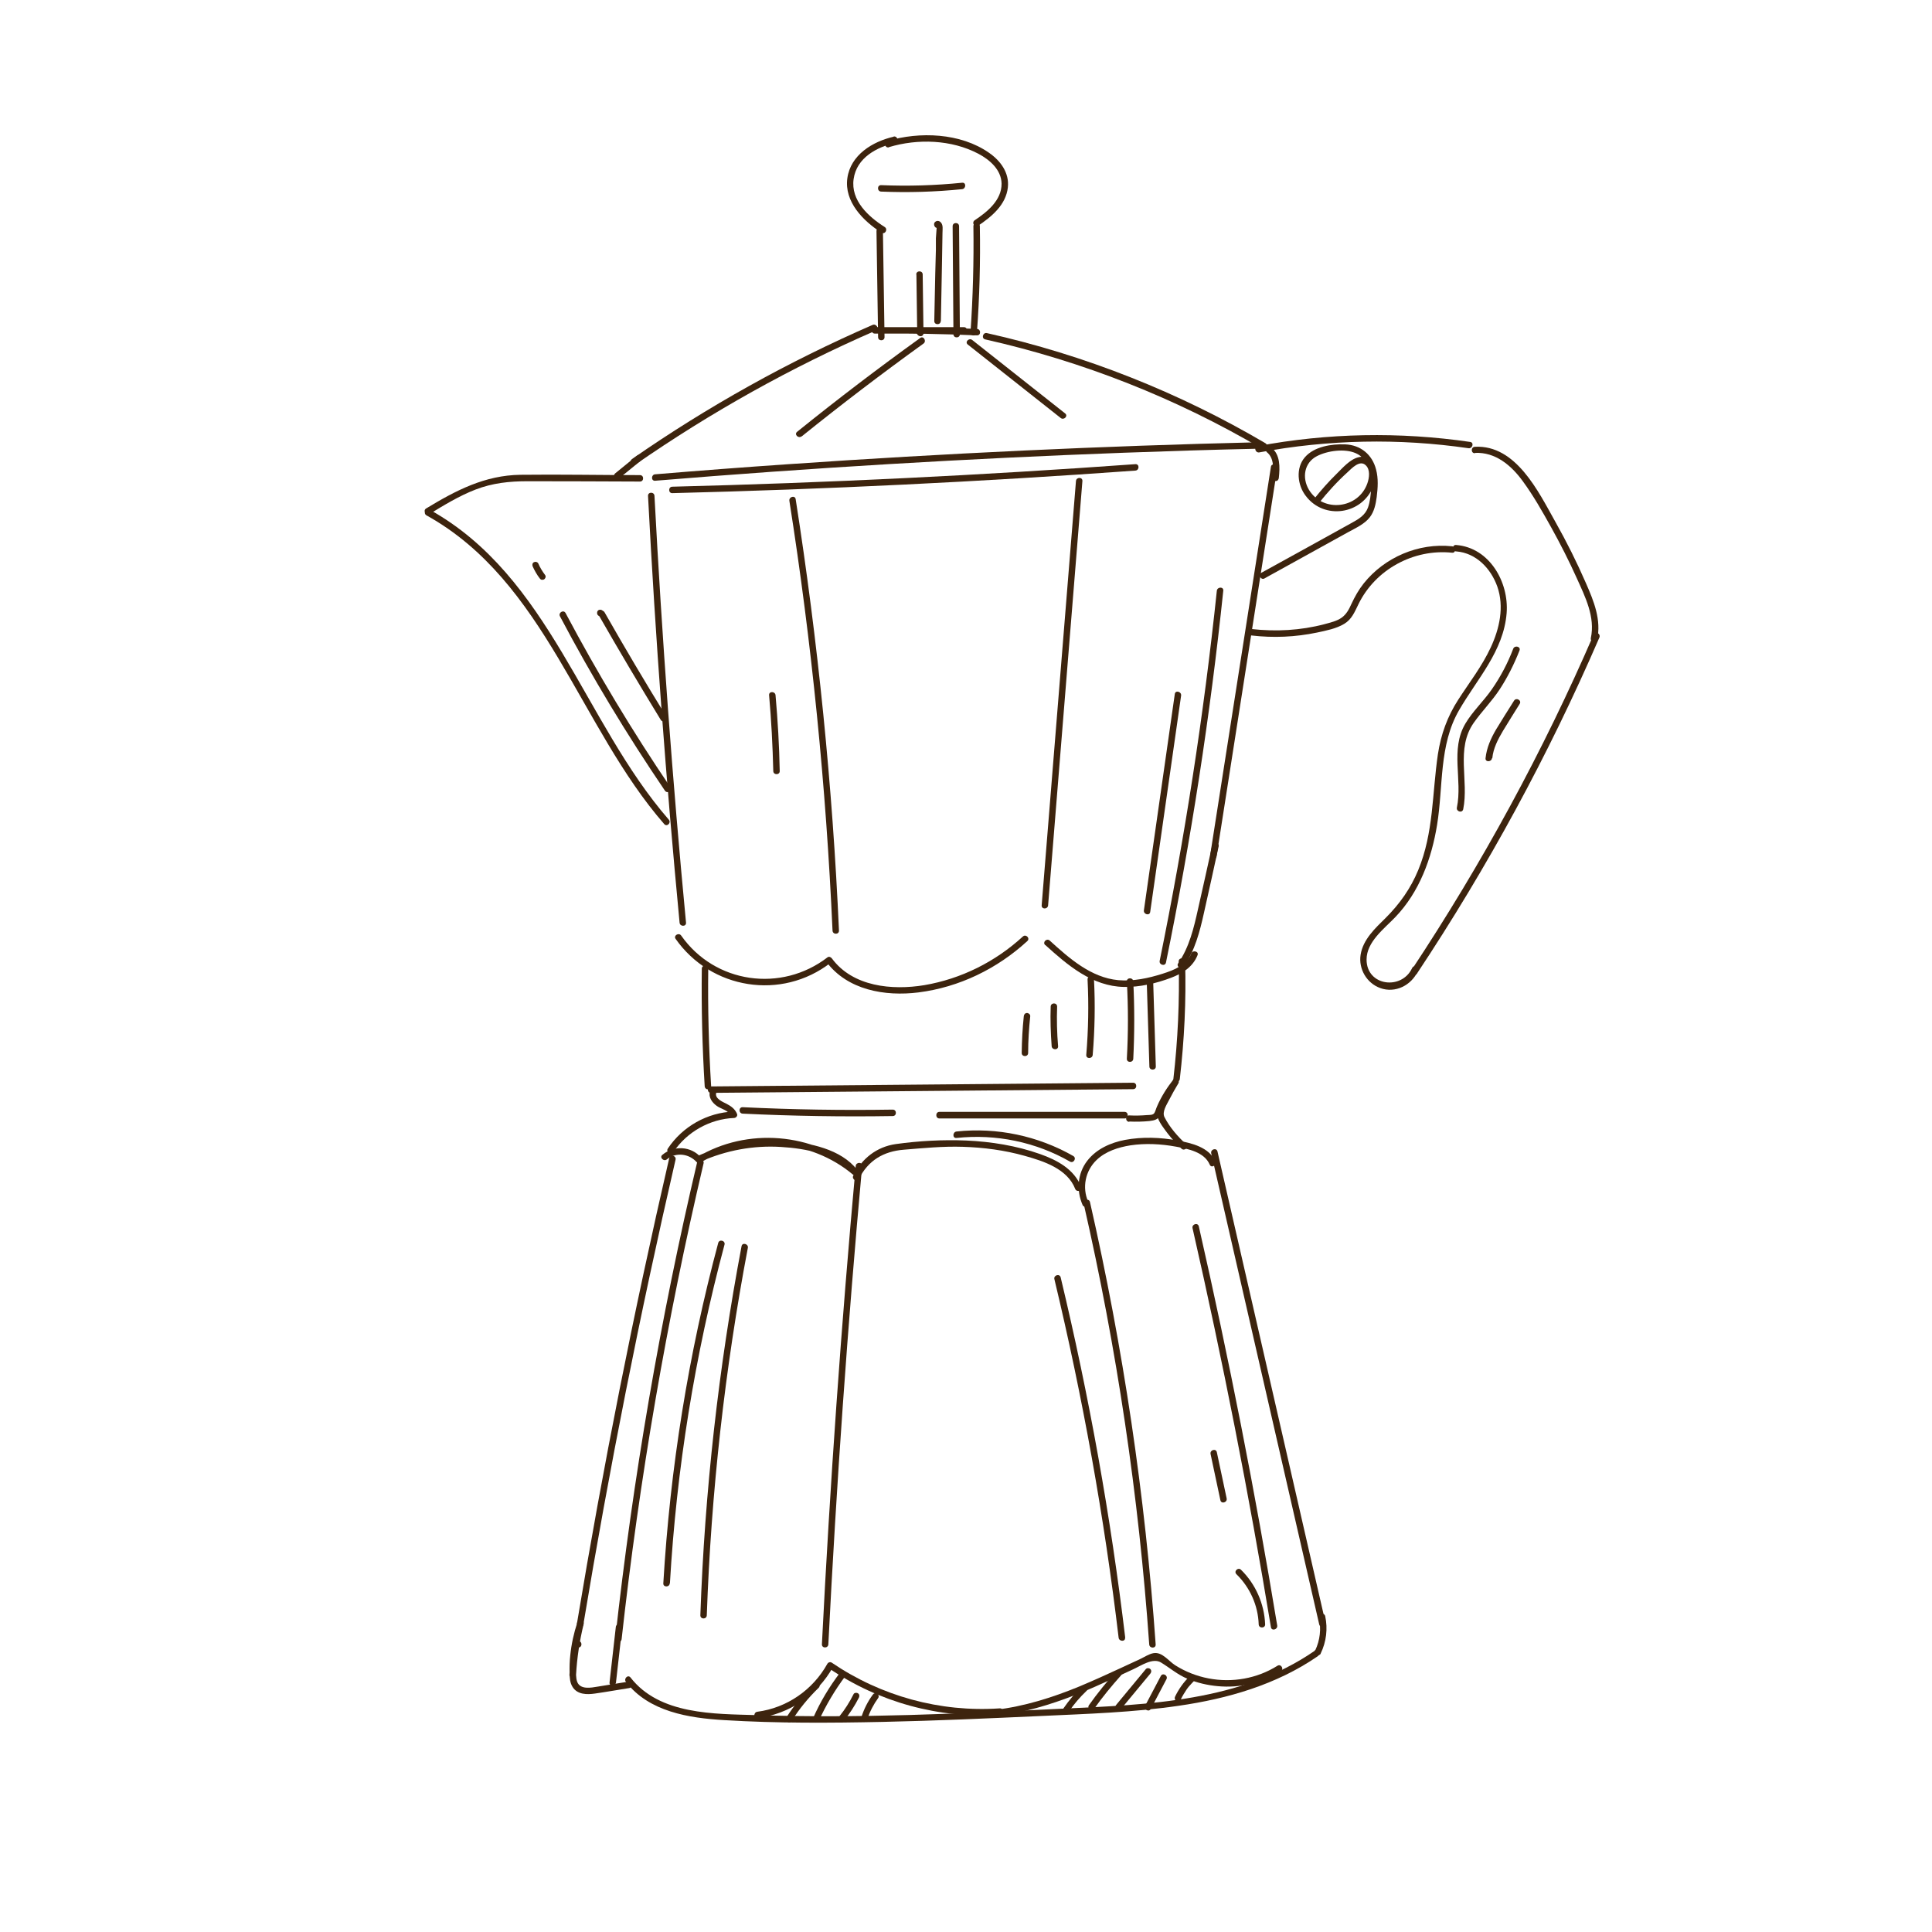 <?xml version="1.0" encoding="UTF-8"?><svg xmlns="http://www.w3.org/2000/svg" viewBox="0 0 120 120"><defs><style>.w{fill:#3d240e;}</style></defs><g id="a"/><g id="b"/><g id="c"/><g id="d"/><g id="e"><g><path class="w" d="M51.45,102.13c.5-9.92,1.2-19.82,2.1-29.71,.02-.26-.38-.25-.4,0-.9,9.89-1.6,19.79-2.1,29.71-.01,.26,.39,.26,.4,0h0Z"/><path class="w" d="M71.78,102.13c-.65-9.25-2.02-18.44-4.08-27.47-.06-.25-.44-.14-.39,.11,2.06,9,3.42,18.15,4.07,27.37,.02,.26,.42,.26,.4,0h0Z"/><path class="w" d="M82.33,100.79l-6.71-29.27c-.06-.25-.44-.14-.39,.11l6.71,29.27c.06,.25,.44,.14,.39-.11h0Z"/><path class="w" d="M35.92,102.33c.26,0,.26-.4,0-.4s-.26,.4,0,.4h0Z"/><path class="w" d="M36.23,100.92c1.61-9.69,3.52-19.32,5.73-28.89,.06-.25-.33-.36-.39-.11-2.21,9.57-4.12,19.2-5.73,28.89-.04,.25,.34,.36,.39,.11h0Z"/><path class="w" d="M38.61,101.81c1.1-9.94,2.8-19.81,5.09-29.55,.06-.25-.33-.36-.39-.11-2.3,9.77-4,19.68-5.1,29.66-.03,.26,.37,.25,.4,0h0Z"/><path class="w" d="M41.61,98.34c.41-7.11,1.55-14.16,3.39-21.03,.07-.25-.32-.36-.39-.11-1.85,6.91-2.99,14-3.41,21.14-.02,.26,.39,.26,.4,0h0Z"/><path class="w" d="M43.9,100.33c.27-7.66,1.12-15.29,2.55-22.82,.05-.25-.34-.36-.39-.11-1.43,7.57-2.29,15.23-2.56,22.93,0,.26,.39,.26,.4,0h0Z"/><path class="w" d="M65.1,56.23l2.13-26.35c.02-.26-.38-.26-.4,0l-2.13,26.35c-.02,.26,.38,.26,.4,0h0Z"/><path class="w" d="M52.11,57.8c-.4-8.98-1.3-17.92-2.69-26.8-.04-.25-.43-.15-.39,.11,1.39,8.84,2.28,17.75,2.68,26.69,.01,.26,.41,.26,.4,0h0Z"/><path class="w" d="M75.56,53.2c1.26-8.03,2.51-16.07,3.77-24.1,.04-.25-.35-.36-.39-.11-1.26,8.03-2.51,16.07-3.77,24.1-.04,.25,.35,.36,.39,.11h0Z"/><path class="w" d="M39.46,28.86c4.7-3.26,9.7-6.05,14.94-8.33,.24-.1,.03-.45-.2-.35-5.24,2.28-10.25,5.07-14.94,8.33-.21,.15-.01,.49,.2,.35h0Z"/><path class="w" d="M49.79,27.11c2.47-1.99,4.99-3.91,7.57-5.77,.21-.15,0-.5-.2-.35-2.6,1.87-5.16,3.82-7.65,5.83-.2,.16,.08,.44,.28,.28h0Z"/><path class="w" d="M61.19,21.08c6.05,1.36,11.86,3.65,17.21,6.8,.22,.13,.42-.21,.2-.35-5.37-3.16-11.22-5.48-17.3-6.84-.25-.06-.36,.33-.11,.39h0Z"/><path class="w" d="M60.11,21.4l5.77,4.56c.2,.16,.48-.12,.28-.28l-5.77-4.56c-.2-.16-.48,.12-.28,.28h0Z"/><path class="w" d="M60.46,14.05c.03,2.2-.03,4.4-.18,6.59-.02,.26,.38,.26,.4,0,.16-2.19,.22-4.39,.18-6.59,0-.26-.4-.26-.4,0h0Z"/><path class="w" d="M54.44,14.35l.1,6.59c0,.26,.4,.26,.4,0l-.1-6.59c0-.26-.4-.26-.4,0h0Z"/><path class="w" d="M59.17,14.05l.05,6.71c0,.26,.4,.26,.4,0l-.05-6.71c0-.26-.4-.26-.4,0h0Z"/><path class="w" d="M42.61,57.31c-.84-8.82-1.49-17.66-1.96-26.51-.01-.26-.41-.26-.4,0,.46,8.85,1.12,17.69,1.96,26.51,.02,.25,.42,.26,.4,0h0Z"/><path class="w" d="M48.43,47.89c-.03-1.57-.12-3.14-.26-4.71-.02-.25-.42-.26-.4,0,.14,1.57,.22,3.14,.26,4.71,0,.26,.41,.26,.4,0h0Z"/><path class="w" d="M41.54,50.91c-5.3-6.1-7.4-15.11-14.85-19.25-.23-.13-.43,.22-.2,.35,7.39,4.1,9.49,13.12,14.77,19.18,.17,.19,.45-.09,.28-.28h0Z"/><path class="w" d="M78.14,27.47c-9.72,.23-19.44,.69-29.15,1.36-2.77,.19-5.53,.4-8.3,.63-.25,.02-.26,.42,0,.4,9.69-.8,19.41-1.38,29.13-1.74,2.77-.1,5.54-.19,8.32-.25,.26,0,.26-.41,0-.4h0Z"/><path class="w" d="M39.75,29.51c-2.47,0-4.95-.05-7.42-.02-2.22,.03-4.01,.97-5.86,2.09-.22,.13-.02,.48,.2,.35,.92-.56,1.85-1.13,2.86-1.52,1.06-.41,2.11-.52,3.24-.52,2.33,0,4.66,.01,6.98,.02,.26,0,.26-.4,0-.4h0Z"/><path class="w" d="M70.52,28.83c-9.57,.69-19.16,1.16-28.76,1.4-.26,0-.26,.41,0,.4,9.6-.24,19.18-.71,28.76-1.4,.26-.02,.26-.42,0-.4h0Z"/><path class="w" d="M78.21,28.1c4.29-.8,8.68-.89,13-.26,.25,.04,.36-.35,.11-.39-4.39-.64-8.85-.56-13.21,.26-.25,.05-.15,.43,.11,.39h0Z"/><path class="w" d="M90.18,33.93c-2.07-.22-4.18,.68-5.48,2.31-.31,.39-.55,.82-.76,1.27-.15,.33-.3,.63-.6,.85s-.72,.31-1.08,.41c-1.48,.39-3.01,.47-4.53,.3-.26-.03-.25,.37,0,.4,1.36,.16,2.73,.1,4.07-.18,.56-.12,1.19-.24,1.69-.54,.47-.28,.65-.74,.88-1.21,1.05-2.17,3.43-3.46,5.82-3.21,.26,.03,.25-.37,0-.4h0Z"/><path class="w" d="M70.38,67.25l-26.22,.23c-.26,0-.26,.4,0,.4l26.22-.23c.26,0,.26-.4,0-.4h0Z"/><path class="w" d="M69.85,69.06h-11.5c-.26,0-.26,.41,0,.41h11.5c.26,0,.26-.41,0-.41h0Z"/><path class="w" d="M63.53,58.17c-1.71,1.57-3.83,2.63-6.12,3.02-2,.33-4.44,.1-5.74-1.66-.06-.08-.18-.14-.27-.07-2.87,2.21-7,1.63-9.09-1.35-.15-.21-.49,0-.35,.2,2.2,3.14,6.58,3.85,9.63,1.49l-.27-.07c1.31,1.77,3.65,2.17,5.73,1.91,2.53-.32,4.89-1.47,6.76-3.19,.19-.17-.09-.46-.28-.28h0Z"/><path class="w" d="M64.93,58.7c1.38,1.25,2.91,2.56,4.87,2.6,.99,.02,2.02-.22,2.94-.57,.71-.27,1.35-.67,1.64-1.4,.1-.24-.29-.34-.39-.11-.29,.73-1.08,1.04-1.78,1.26-.88,.28-1.82,.48-2.75,.4-1.7-.16-3.05-1.36-4.26-2.46-.19-.17-.47,.11-.28,.28h0Z"/><path class="w" d="M59.76,11.35c-1.67,.17-3.35,.22-5.03,.15-.26-.01-.26,.39,0,.4,1.68,.07,3.36,.02,5.03-.15,.25-.03,.26-.43,0-.4h0Z"/><path class="w" d="M59.87,20.32h-5.53v.4c2.11-.02,4.23,.02,6.34,.11,.26,.01,.26-.39,0-.4-2.11-.09-4.22-.12-6.34-.11-.26,0-.26,.4,0,.4h5.53c.26,0,.26-.4,0-.4h0Z"/><path class="w" d="M81.65,102.54c-4.57,3.15-10.32,3.34-15.68,3.59-6.31,.3-12.62,.61-18.94,.4-2.67-.08-6.06-.01-7.87-2.34-.16-.2-.44,.08-.28,.28,1.43,1.85,3.9,2.24,6.1,2.37,3.28,.2,6.57,.18,9.85,.11,3.3-.07,6.6-.22,9.9-.37,2.83-.13,5.67-.22,8.47-.63,3.06-.44,6.08-1.31,8.65-3.08,.21-.15,.01-.49-.2-.35h0Z"/><path class="w" d="M69.89,101.72c-.9-7.53-2.24-15-4.01-22.38-.06-.25-.45-.14-.39,.11,1.76,7.34,3.1,14.78,3.99,22.27,.03,.25,.43,.26,.4,0h0Z"/><path class="w" d="M79.33,100.96c-1.37-8.31-3-16.58-4.87-24.79-.06-.25-.44-.14-.39,.11,1.87,8.21,3.5,16.48,4.87,24.79,.04,.25,.43,.15,.39-.11h0Z"/><path class="w" d="M76.19,93.07l-.61-2.87c-.05-.25-.44-.15-.39,.11l.61,2.87c.05,.25,.44,.15,.39-.11h0Z"/><path class="w" d="M35.78,104.02c.06-1.06,.22-2.11,.47-3.14,.06-.25-.3-.35-.39-.11-.22,.67-.37,1.35-.44,2.05-.04,.36-.05,.73-.04,1.1,0,.29,.02,.61,.19,.87,.3,.47,.89,.47,1.38,.4,.71-.1,1.42-.23,2.13-.34,.25-.04,.15-.43-.11-.39l-1.85,.3c-.41,.07-1.08,.2-1.27-.3-.09-.25-.07-.56-.07-.82,0-.33,.02-.65,.06-.97,.07-.61,.21-1.21,.4-1.79l-.39-.11c-.26,1.07-.42,2.15-.48,3.25-.02,.26,.38,.26,.4,0h0Z"/><path class="w" d="M38.26,104.5l.39-3.45c.03-.26-.37-.25-.4,0l-.39,3.45c-.03,.26,.37,.25,.4,0h0Z"/><path class="w" d="M62.08,106.11c-3.69,.25-7.36-.76-10.42-2.84-.09-.06-.22-.02-.27,.07-.9,1.62-2.51,2.74-4.35,2.98-.25,.03-.25,.43,0,.4,1.99-.26,3.72-1.42,4.7-3.18l-.27,.07c3.11,2.12,6.86,3.15,10.62,2.9,.26-.02,.26-.42,0-.4h0Z"/><path class="w" d="M61.81,106.6c1.73-.21,3.4-.7,5.02-1.34,.79-.31,1.56-.66,2.33-1.01,.41-.19,.82-.38,1.23-.57,.48-.22,1.21-.73,1.72-.42,.56,.34,1.02,.75,1.64,1.01s1.24,.4,1.88,.46c1.37,.13,2.75-.19,3.92-.92,.22-.14,.02-.48-.2-.35-1.27,.8-2.81,1.07-4.28,.79-.74-.14-1.45-.42-2.08-.82-.41-.26-.8-.84-1.34-.75-.29,.05-.58,.25-.84,.37-.41,.19-.82,.38-1.23,.57-.84,.39-1.68,.77-2.54,1.13-1.68,.69-3.42,1.24-5.22,1.45-.25,.03-.26,.43,0,.4h0Z"/><path class="w" d="M82.03,102.7c.35-.72,.45-1.54,.28-2.32-.06-.25-.44-.14-.39,.11,.15,.67,.07,1.39-.23,2.02-.05,.1-.03,.22,.07,.27,.09,.05,.23,.03,.27-.07h0Z"/><path class="w" d="M67.59,74.64c-.39-.88-.18-1.92,.52-2.59,.56-.54,1.35-.79,2.1-.91,.93-.14,1.9-.09,2.83,.08,.76,.14,1.76,.33,2.1,1.12,.1,.24,.45,.03,.35-.2-.39-.89-1.48-1.14-2.34-1.3-1.07-.2-2.19-.24-3.27-.04-.89,.17-1.78,.56-2.35,1.3-.61,.79-.68,1.84-.29,2.74,.1,.24,.45,.03,.35-.2h0Z"/><path class="w" d="M76.8,97.78c.84,.82,1.34,1.94,1.38,3.11,0,.26,.41,.26,.4,0-.05-1.27-.59-2.5-1.5-3.39-.18-.18-.47,.1-.28,.28h0Z"/><path class="w" d="M67.16,73.73c-.44-1.11-1.49-1.67-2.56-2.05-1.47-.52-3.03-.77-4.58-.84-1.45-.06-2.94,.02-4.38,.22-1.19,.17-2.11,.9-2.64,1.96-.12,.23,.23,.43,.35,.2,.58-1.15,1.53-1.71,2.79-1.81,1.22-.1,2.43-.22,3.66-.18,1.3,.04,2.59,.21,3.84,.56,1.18,.33,2.65,.8,3.14,2.05,.09,.24,.48,.13,.39-.11h0Z"/><path class="w" d="M43.52,72.15c1.57-.7,3.28-1.02,5-.91,1.51,.09,3.46,.44,4.45,1.71l.28-.28c-2.75-2.32-6.85-2.66-9.94-.8l.24,.03c-.63-.72-1.69-.77-2.41-.17-.2,.16,.09,.44,.28,.28,.56-.46,1.37-.36,1.85,.17,.06,.07,.17,.07,.24,.03,2.93-1.76,6.84-1.46,9.46,.74,.2,.17,.44-.08,.28-.28-1.02-1.31-2.97-1.69-4.53-1.81-1.86-.15-3.71,.19-5.41,.95-.23,.11-.03,.45,.2,.35h0Z"/><path class="w" d="M41.84,71.54c.83-1.24,2.26-2.04,3.75-2.1,.12,0,.24-.13,.19-.25-.12-.3-.36-.48-.65-.63-.24-.12-.73-.32-.65-.66,.06-.25-.32-.36-.39-.11-.09,.38,.14,.69,.43,.9,.26,.19,.73,.27,.86,.6l.19-.25c-1.64,.06-3.18,.93-4.09,2.3-.14,.21,.2,.42,.35,.2h0Z"/><path class="w" d="M46.13,69.17c3.11,.15,6.21,.2,9.32,.15,.26,0,.26-.4,0-.4-3.11,.05-6.22,0-9.32-.15-.26-.01-.26,.39,0,.4h0Z"/><path class="w" d="M44.17,67.47c-.15-2.43-.21-4.87-.18-7.3,0-.26-.4-.26-.4,0-.03,2.44,.03,4.87,.18,7.3,.02,.26,.42,.26,.4,0h0Z"/><path class="w" d="M73.28,67.02c.28-2.42,.4-4.86,.33-7.3,0-.26-.41-.26-.4,0,.06,2.44-.05,4.88-.33,7.3-.03,.26,.37,.25,.4,0h0Z"/><path class="w" d="M70.14,69.66c.42,.02,.84,.01,1.25-.03,.32-.04,.56-.09,.69-.41,.28-.68,.62-1.32,1.08-1.9l-.31-.24c-.23,.37-.45,.75-.64,1.15-.17,.35-.45,.79-.3,1.19,.13,.36,.4,.69,.63,1,.26,.33,.54,.64,.85,.93,.19,.17,.47-.11,.28-.28-.52-.48-1.02-1.05-1.34-1.68-.17-.33,.14-.78,.29-1.08,.18-.35,.37-.69,.57-1.02,.12-.19-.17-.42-.31-.24-.4,.51-.75,1.06-1.01,1.66-.06,.13-.1,.3-.17,.42-.09,.14-.31,.12-.46,.13-.36,.03-.73,.04-1.1,.02-.26-.01-.26,.39,0,.4h0Z"/><path class="w" d="M34.78,38.28c1.97,3.73,4.15,7.34,6.52,10.83,.14,.21,.49,.01,.35-.2-2.37-3.49-4.54-7.1-6.52-10.83-.12-.23-.47-.03-.35,.2h0Z"/><path class="w" d="M37.28,38.27c.26,0,.26-.4,0-.4s-.26,.4,0,.4h0Z"/><path class="w" d="M37.2,38.23c1.25,2.18,2.53,4.34,3.84,6.48,.13,.22,.48,.02,.35-.2-1.32-2.14-2.6-4.3-3.84-6.48-.13-.22-.47-.02-.35,.2h0Z"/><path class="w" d="M33.86,35.72c-.17-.23-.32-.47-.43-.73-.02-.04-.08-.08-.12-.09-.05-.01-.11,0-.15,.02s-.08,.07-.09,.12c-.01,.06,0,.1,.02,.15,.12,.26,.26,.51,.43,.73,.03,.04,.07,.08,.12,.09,.05,.01,.11,0,.15-.02,.08-.05,.14-.18,.07-.27h0Z"/><path class="w" d="M71.79,66.24l-.16-5.16c0-.26-.41-.26-.4,0l.16,5.16c0,.26,.41,.26,.4,0h0Z"/><path class="w" d="M70.39,65.76c.08-1.6,.08-3.2,0-4.8-.01-.26-.41-.26-.4,0,.09,1.6,.09,3.2,0,4.8-.01,.26,.39,.26,.4,0h0Z"/><path class="w" d="M67.87,65.52c.13-1.56,.16-3.12,.08-4.68-.01-.26-.41-.26-.4,0,.08,1.56,.05,3.12-.08,4.68-.02,.26,.38,.26,.4,0h0Z"/><path class="w" d="M65.72,64.98c-.07-.82-.09-1.64-.06-2.46,0-.26-.39-.26-.4,0-.03,.82,0,1.64,.06,2.46,.02,.25,.42,.26,.4,0h0Z"/><path class="w" d="M63.86,65.4c0-.76,.05-1.52,.13-2.28,.01-.11-.1-.2-.2-.2-.12,0-.19,.09-.2,.2-.08,.76-.12,1.52-.13,2.28,0,.26,.4,.26,.4,0h0Z"/><path class="w" d="M88.01,60.47c4.39-6.61,8.18-13.59,11.33-20.87,.1-.23-.24-.44-.35-.2-3.15,7.28-6.95,14.26-11.33,20.87-.14,.22,.2,.42,.35,.2h0Z"/><path class="w" d="M90.46,34.25c1.23,.1,2.14,1.06,2.54,2.18,.44,1.26,.14,2.61-.41,3.79s-1.32,2.16-2.01,3.23c-.68,1.05-1.08,2.16-1.27,3.4-.36,2.44-.26,4.87-1.22,7.19-.47,1.14-1.15,2.1-2.02,2.97-.65,.64-1.41,1.34-1.56,2.29-.14,.88,.38,1.77,1.22,2.07,.93,.34,1.93-.17,2.33-1.04,.11-.23-.24-.44-.35-.2-.65,1.39-2.83,1.12-2.83-.53,0-1.1,1.09-1.91,1.78-2.63,1.5-1.56,2.26-3.64,2.6-5.74,.39-2.39,.11-4.94,1.36-7.11,1.13-1.96,2.77-3.67,2.96-6.04,.15-1.93-1.07-4.07-3.14-4.23-.26-.02-.26,.38,0,.4h0Z"/><path class="w" d="M91.61,28.13c1.27-.06,2.25,.77,2.96,1.74,.67,.91,1.24,1.92,1.79,2.91s1.1,2.07,1.58,3.14c.52,1.15,1.15,2.41,.87,3.71-.05,.25,.33,.36,.39,.11,.27-1.24-.2-2.39-.69-3.51-.57-1.31-1.21-2.59-1.91-3.83-1.05-1.87-2.44-4.78-4.99-4.65-.26,.01-.26,.41,0,.4h0Z"/><path class="w" d="M90.88,50.28c.37-1.81-.48-3.77,.66-5.39,.5-.71,1.12-1.33,1.6-2.06s.91-1.58,1.24-2.43c.09-.24-.29-.34-.39-.11-.34,.9-.79,1.75-1.34,2.54-.51,.73-1.18,1.35-1.63,2.11-.96,1.62-.17,3.49-.53,5.22-.05,.25,.33,.36,.39,.11h0Z"/><path class="w" d="M92.69,47.09c.06-.61,.35-1.17,.66-1.69,.34-.56,.69-1.12,1.04-1.68,.14-.22-.21-.42-.35-.2-.37,.59-.75,1.18-1.11,1.78-.33,.56-.59,1.14-.66,1.79-.03,.26,.37,.25,.4,0h0Z"/><path class="w" d="M78.55,35.92l3.51-1.94,1.72-.95c.46-.25,.97-.48,1.3-.9,.28-.36,.37-.82,.43-1.26,.07-.57,.11-1.15-.04-1.71-.24-.93-.96-1.52-1.92-1.56-.84-.03-1.92,.13-2.5,.8s-.47,1.73,.06,2.41c1.14,1.5,3.49,1.15,4.18-.59,.26-.67,.13-2.07-.91-1.82-.54,.13-.99,.67-1.37,1.04-.49,.48-.95,1-1.38,1.54-.16,.2,.12,.48,.28,.28,.55-.69,1.14-1.34,1.79-1.93,.26-.24,.76-.79,1.13-.43,.29,.27,.22,.78,.1,1.12-.55,1.58-2.75,1.85-3.63,.4-.44-.74-.3-1.68,.5-2.09,.66-.34,1.73-.48,2.41-.18,.84,.37,1,1.38,.95,2.2-.02,.39-.06,.8-.19,1.17-.17,.47-.56,.71-.98,.94-1.88,1.05-3.77,2.08-5.65,3.12-.23,.12-.02,.47,.2,.35h0Z"/><path class="w" d="M78.68,28.08c.48,.38,.41,1.06,.35,1.6-.01,.11,.1,.2,.2,.2,.12,0,.19-.09,.2-.2,.07-.65,.1-1.44-.47-1.89-.08-.07-.2-.08-.28,0-.07,.07-.09,.22,0,.28h0Z"/><path class="w" d="M73.53,60.03c.69-.99,.99-2.16,1.25-3.33,.31-1.37,.61-2.75,.91-4.12,.06-.25-.33-.36-.39-.11-.29,1.33-.59,2.67-.89,4-.26,1.17-.54,2.36-1.23,3.36-.15,.21,.2,.41,.35,.2h0Z"/><path class="w" d="M72.42,59.79c1.56-7.64,2.75-15.35,3.56-23.1,.03-.26-.37-.25-.4,0-.81,7.72-2,15.39-3.55,22.99-.05,.25,.33,.36,.39,.11h0Z"/><path class="w" d="M71.44,56.65l1.92-13.44c.04-.25-.35-.36-.39-.11l-1.92,13.44c-.04,.25,.35,.36,.39,.11h0Z"/><path class="w" d="M59.42,70.68c2.44-.26,4.91,.25,7.04,1.47,.22,.13,.43-.22,.2-.35-2.19-1.25-4.74-1.79-7.25-1.52-.25,.03-.26,.43,0,.4h0Z"/><path class="w" d="M58.44,19.95l.07-3.71,.03-1.79c0-.2,.05-.45-.09-.62-.09-.11-.23-.15-.35-.06-.2,.15,0,.5,.2,.35l.03-.03-.15,.02s-.05,.65-.05,.69v.72l-.04,1.49-.06,2.93c0,.26,.4,.26,.4,0h0Z"/><path class="w" d="M56.92,17.05l.05,3.64,.37-.1-.06-.08c-.15-.2-.5,0-.35,.2l.06,.08c.11,.15,.38,.12,.37-.1l-.05-3.64c0-.26-.4-.26-.4,0h0Z"/><path class="w" d="M55.21,9.14c1.79-.54,3.89-.47,5.56,.41,.7,.37,1.42,.99,1.44,1.85,.01,1.04-.89,1.76-1.67,2.28-.21,.14-.01,.49,.2,.35,.85-.57,1.74-1.3,1.86-2.39,.1-.91-.46-1.66-1.17-2.15-1.77-1.24-4.32-1.33-6.32-.73-.25,.07-.14,.46,.11,.39h0Z"/><path class="w" d="M55.51,8.49c-1.31,.3-2.68,1.13-2.88,2.58s.97,2.65,2.12,3.38c.22,.14,.42-.21,.2-.35-1.01-.64-2.12-1.65-1.93-2.98s1.44-1.98,2.59-2.25c.25-.06,.14-.44-.11-.39h0Z"/><path class="w" d="M38.48,29.69l1.35-1.1c.08-.07,.07-.21,0-.28-.08-.08-.2-.07-.28,0l-1.35,1.1c-.08,.07-.07,.21,0,.28,.08,.08,.2,.07,.28,0h0Z"/><path class="w" d="M49.18,106.88c.47-.75,1.03-1.43,1.67-2.05,.18-.18-.1-.46-.28-.28-.66,.64-1.24,1.36-1.73,2.13-.14,.22,.21,.42,.35,.2h0Z"/><path class="w" d="M50.85,106.9c.45-.99,1.01-1.93,1.66-2.8,.07-.09,.01-.22-.07-.27-.1-.06-.21-.01-.27,.07-.66,.87-1.22,1.8-1.66,2.8-.04,.1-.03,.21,.07,.27,.09,.05,.23,.03,.27-.07h0Z"/><path class="w" d="M52.42,106.88c.36-.45,.67-.93,.93-1.44,.05-.1,.03-.22-.07-.27-.09-.05-.23-.03-.27,.07-.24,.48-.53,.94-.87,1.36-.07,.08-.08,.2,0,.28,.07,.07,.21,.08,.28,0h0Z"/><path class="w" d="M53.88,106.76c.15-.46,.38-.9,.67-1.3,.06-.09,.01-.22-.07-.27-.1-.06-.21-.02-.27,.07-.31,.42-.55,.9-.71,1.4-.03,.1,.04,.22,.14,.25,.11,.03,.21-.04,.25-.14h0Z"/><path class="w" d="M66.4,106.3c.31-.46,.68-.89,1.09-1.28,.08-.07,.08-.21,0-.28s-.2-.07-.28,0c-.43,.41-.81,.87-1.15,1.36-.06,.09-.02,.22,.07,.27,.1,.06,.21,.02,.27-.07h0Z"/><path class="w" d="M67.97,106.12c.51-.72,1.07-1.4,1.66-2.06,.17-.19-.11-.47-.28-.28-.61,.68-1.19,1.39-1.72,2.14-.06,.09-.02,.22,.07,.27,.1,.06,.21,.02,.27-.07h0Z"/><path class="w" d="M69.61,106.17l1.84-2.22c.07-.08,.08-.2,0-.28-.07-.07-.21-.08-.28,0l-1.84,2.22c-.07,.08-.08,.2,0,.28,.07,.07,.21,.08,.28,0h0Z"/><path class="w" d="M71.48,106.14l.97-1.84c.12-.23-.23-.43-.35-.2l-.97,1.84c-.12,.23,.23,.43,.35,.2h0Z"/><path class="w" d="M73.34,105.56c.1-.22,.23-.42,.36-.62,.02-.02,.03-.04,.05-.07l.03-.04s-.01,.02,0,0c.04-.05,.07-.09,.11-.13,.08-.09,.16-.18,.25-.27,.07-.07,.08-.21,0-.28s-.2-.08-.28,0c-.36,.35-.65,.77-.87,1.22-.05,.09-.03,.22,.07,.27,.09,.05,.23,.03,.27-.07h0Z"/></g></g><g id="f"/><g id="g"/><g id="h"/><g id="i"/><g id="j"/><g id="k"/><g id="l"/><g id="m"><g id="n"/></g><g id="o"/><g id="p"/><g id="q"/><g id="r"/><g id="s"/><g id="t"/><g id="u"/><g id="v"/></svg>